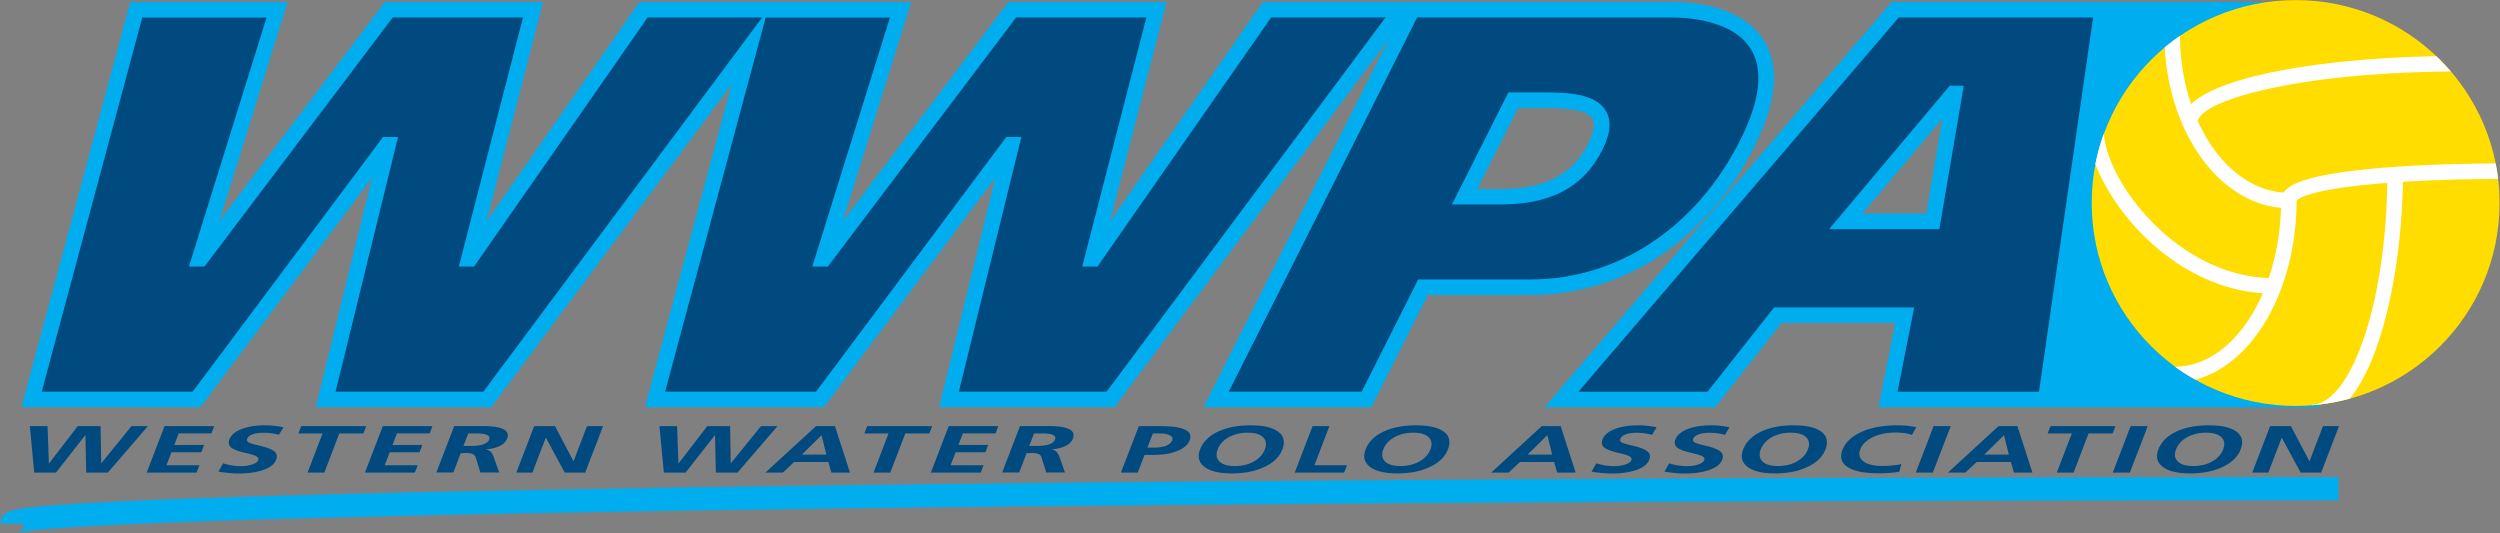 <svg width="272" height="58" fill="none" xmlns="http://www.w3.org/2000/svg"><rect width="100%" height="100%" fill="#808080" stroke="none"/><path d="M1.975 57.991c.2-.081.617-.433.617-1.028H.045c0-1.416 1.196-1.65 6.317-2.03 3.336-.243 8.312-.486 14.783-.712 12.744-.45 30.998-.857 54.246-1.208 47.784-.713 111.365-1.11 179.034-1.11v2.535c-150.166-.01-247.963 1.84-252.45 3.553z" fill="#00AEEF"/><path d="M103.217 46.366h5.402l-.3.785h-3.562l-.48 1.262 3.245-.009-.308.803h-3.245l-.544 1.416h3.589l-.308.793h-5.429l1.94-5.05zm-8.865 0l-.308.794h2.629l-1.632 4.256h1.822l1.632-4.256h2.619l.308-.794h-7.07zm22.379 1.362c-.336.856-1.559 1.109-2.357 1.172.544.072.761.397.924.893l.571 1.614h-2.039l-.489-1.56c-.136-.703-1.115-.541-1.65-.541l-.807 2.101h-1.849l1.94-5.05h2.638c.788.009 3.698-.127 3.118 1.37zm-2.167-.406c-.235-.108-.625-.163-1.169-.163h-.888l-.526 1.362h.807c.544 0 .988-.054 1.332-.171.345-.117.571-.289.653-.514.099-.235.027-.406-.209-.514zm-98.603 4.094h5.429l.308-.793H18.11l.544-1.416h3.245l.308-.803-3.245.01.48-1.264h3.562l.3-.784H17.9l-1.94 5.05zm66.835-5.05l-3.29 4.05-.072-4.05H76.95l-3.136 4.076-.145-4.076h-1.921l.48 5.05h2.366l3.2-4.085.09 4.085h2.356l4.35-5.05h-1.794zM62.403 50.19l-2.021-3.824h-2.266l-1.94 5.05h1.75l1.459-3.806 2.003 3.707.063.1h2.22l1.94-5.051h-1.749l-1.459 3.824zm-7.233-2.462c-.335.856-1.559 1.109-2.356 1.172.544.072.761.397.924.893l.571 1.614h-2.04l-.489-1.56c-.136-.703-1.114-.541-1.65-.541l-.806 2.101h-1.849l1.94-5.05h2.637c.789.009 3.698-.127 3.118 1.37zm-2.166-.406c-.236-.108-.625-.163-1.17-.163h-.887l-.526 1.362h.807c.543 0 .987-.054 1.332-.171.353-.117.57-.289.652-.514.1-.235.028-.406-.208-.514zm-13.296 4.094h5.429l.308-.793h-3.59l.545-1.416h3.244l.309-.803-3.245.01.48-1.264h3.562l.3-.784h-5.403l-1.94 5.05zm-6.934-5.05l-.308.794h2.628l-1.631 4.256h1.822l1.631-4.256h2.62l.308-.794h-7.07zm58.07 0l1.632 5.05h-2.021l-.326-1.154h-3.716l-1.242 1.154h-1.894l5.501-5.05h2.067zm-.933 3.093l-.526-2.11-2.139 2.11h2.665zM28.85 46.276c-1.015 0-1.867.135-2.565.405-.697.271-1.133.64-1.323 1.119-.154.397-.072.712.236.929.317.216.843.406 1.595.568.607.144.997.262 1.151.379.154.108.208.243.154.387-.072.19-.29.343-.652.47-.363.126-.78.18-1.251.18a5.7 5.7 0 01-1.188-.117c-.38-.081-.625-.145-.725-.19l-.516.902c.226.045.543.09.951.135.408.046.843.073 1.296.073 1.043 0 1.931-.136 2.665-.397.725-.262 1.178-.623 1.36-1.091.145-.37.09-.659-.154-.884-.245-.226-.743-.433-1.505-.623-.761-.171-1.214-.306-1.36-.406-.135-.099-.18-.216-.135-.351.081-.226.28-.388.598-.505.317-.118.716-.172 1.196-.172.354 0 .68.027.952.072.28.046.526.1.725.145l.49-.82a7.818 7.818 0 00-.889-.136 7.043 7.043 0 00-1.106-.072zm-14.547.09l-3.29 4.05-.072-4.05H8.456L5.32 50.442l-.145-4.076h-1.93l.48 5.05h2.366l3.2-4.085.09 4.085h2.356l4.35-5.05h-1.785zm115.127 1.542c-.191.496-.644.884-1.351 1.163-.707.28-1.586.424-2.637.424h-.916l-.734 1.921h-1.831l1.94-5.05h2.42c1.205 0 2.075.126 2.61.379.535.252.707.64.499 1.163zm-2.148-.541c-.254-.135-.626-.207-1.106-.207h-.743l-.599 1.542h.744c.507 0 .933-.072 1.287-.208.353-.135.571-.333.67-.586.091-.225 0-.406-.253-.541zm80.34-1.028a9.71 9.71 0 00-1.215-.063c-1.513 0-2.809.234-3.87.712-1.06.478-1.758 1.127-2.076 1.957-.308.812-.117 1.434.581 1.885.697.442 1.821.668 3.389.668.408 0 .798-.018 1.16-.046.363-.027.717-.072 1.052-.126l.226-.83c-.199.045-.498.09-.897.136-.399.045-.788.063-1.169.063-.934 0-1.622-.163-2.057-.496-.436-.334-.553-.767-.345-1.308.209-.541.662-.983 1.36-1.326.698-.333 1.504-.505 2.429-.505.344 0 .689.018 1.006.063.326.046.598.109.825.199l.471-.857c-.236-.036-.526-.081-.87-.126zm2.755.027l-1.94 5.05h1.859l1.939-5.05h-1.858zm9.118 0l1.632 5.05h-2.013l-.326-1.154h-3.716l-1.242 1.154h-1.894l5.502-5.05h2.057zm-.933 3.093l-.526-2.11-2.148 2.11h2.674zm11.311 1.957h1.858l1.94-5.05h-1.858l-1.94 5.05zm22.868-5.05l-1.469 3.824-2.021-3.824h-2.266l-1.939 5.05h1.749l1.459-3.806 2.003 3.707.064.1h2.22l1.94-5.051h-1.74zm-8.955 2.525c-.308.794-.952 1.434-1.94 1.903-.988.469-2.166.713-3.544.713-1.368 0-2.365-.235-2.991-.713-.625-.469-.788-1.11-.48-1.903.317-.812.952-1.452 1.921-1.92.97-.46 2.157-.695 3.562-.695 1.414 0 2.42.234 3.028.694.607.46.761 1.1.444 1.921zm-2.094-1.317c-.335-.333-.897-.496-1.677-.496-.788 0-1.468.163-2.066.496-.589.334-.988.776-1.197 1.317-.208.541-.145.983.191 1.317.335.334.897.496 1.676.496.789 0 1.469-.163 2.067-.496.589-.334.988-.776 1.196-1.317.2-.55.145-.983-.19-1.317zm-18.599-1.208l-.308.794h2.629l-1.632 4.256h1.822l1.631-4.256h2.62l.308-.794h-7.07zm-65.557 2.525c-.308.794-.952 1.434-1.94 1.903-.988.469-2.166.713-3.543.713-1.369 0-2.366-.235-2.991-.713-.626-.469-.789-1.11-.481-1.903.317-.812.952-1.452 1.922-1.92.969-.46 2.157-.695 3.562-.695 1.414 0 2.42.234 3.027.694.616.46.761 1.1.444 1.921zm-2.094-1.317c-.335-.333-.897-.496-1.676-.496-.789 0-1.469.163-2.067.496-.589.334-.988.776-1.196 1.317-.209.541-.145.983.19 1.317.335.334.897.496 1.677.496.788 0 1.468-.163 2.066-.496.589-.334.988-.776 1.197-1.317.208-.55.145-.983-.191-1.317zm-10.804-1.208h-1.83l-1.94 5.05h5.375l.308-.793h-3.544l1.631-4.257zm-5.111 2.525c-.309.794-.952 1.434-1.94 1.903-.988.469-2.166.713-3.544.713-1.369 0-2.366-.235-2.991-.713-.625-.469-.788-1.11-.48-1.903.317-.812.951-1.452 1.921-1.92.97-.46 2.157-.695 3.553-.695 1.414 0 2.42.234 3.027.694.617.46.762 1.1.454 1.921zm-2.103-1.317c-.336-.333-.897-.496-1.677-.496-.779 0-1.468.163-2.066.496-.59.334-.988.776-1.197 1.317-.208.541-.145.983.19 1.317.336.334.898.496 1.677.496.789 0 1.469-.163 2.067-.496.598-.334.988-.776 1.196-1.317.209-.55.145-.983-.19-1.317zm61.188 1.317c-.308.794-.951 1.434-1.939 1.903-.988.469-2.166.713-3.544.713-1.369 0-2.366-.235-2.991-.713-.625-.469-.789-1.11-.48-1.903.317-.812.951-1.452 1.921-1.92.97-.46 2.157-.695 3.562-.695 1.414 0 2.42.234 3.027.694.608.46.753 1.1.444 1.921zm-2.102-1.317c-.336-.333-.898-.496-1.677-.496-.789 0-1.468.163-2.067.496-.589.334-.987.776-1.196 1.317-.208.541-.145.983.19 1.317.336.334.898.496 1.677.496.789 0 1.468-.163 2.067-.496.589-.334.988-.776 1.196-1.317.209-.55.145-.983-.19-1.317zm-26.711-1.208l1.632 5.05h-2.013l-.326-1.154h-3.716l-1.242 1.154h-1.894l5.502-5.05h2.057zm-.924 3.093l-.526-2.11-2.148 2.11h2.674zm17.302-3.183c-1.015 0-1.867.135-2.565.405-.698.271-1.133.64-1.323 1.119-.154.397-.073.712.236.929.317.216.842.406 1.595.568.607.144.988.262 1.151.379.154.108.208.243.154.387-.073.19-.29.343-.653.47-.362.126-.788.18-1.25.18-.408 0-.807-.036-1.188-.117-.38-.081-.625-.145-.725-.19l-.517.902c.227.045.544.09.952.135.408.046.843.073 1.296.073 1.043 0 1.931-.136 2.665-.397.725-.262 1.178-.623 1.36-1.091.145-.37.09-.659-.155-.884-.244-.226-.743-.433-1.504-.623-.761-.171-1.215-.306-1.36-.406-.136-.099-.181-.216-.136-.351.082-.226.29-.388.599-.505.317-.118.716-.172 1.196-.172.353 0 .68.027.952.072.281.046.525.1.725.145l.489-.82a7.843 7.843 0 00-.888-.136 7.04 7.04 0 00-1.106-.072zm-7.931 0c-1.015 0-1.867.135-2.565.405-.697.271-1.132.64-1.323 1.119-.154.397-.072.712.236.929.317.216.843.406 1.595.568.607.144.988.262 1.151.379.154.108.209.243.154.387-.072.19-.29.343-.652.47-.363.126-.789.18-1.251.18-.408 0-.807-.036-1.188-.117-.38-.081-.625-.145-.725-.19l-.516.902c.226.045.544.09.951.135.408.046.843.073 1.297.073 1.042 0 1.93-.136 2.664-.397.725-.262 1.179-.623 1.36-1.091.145-.37.09-.659-.154-.884-.245-.226-.743-.433-1.505-.623-.761-.171-1.214-.306-1.359-.406-.136-.099-.182-.216-.136-.351.081-.226.29-.388.598-.505.317-.118.716-.172 1.196-.172.354 0 .68.027.952.072.281.046.526.1.725.145l.489-.82a7.772 7.772 0 00-.888-.136 6.967 6.967 0 00-1.106-.072z" fill="#004A80"/><path d="M205.799.217L168.058 44.31h18.544l7.242-9.173h12.354l-1.813 9.172h47.947V.218h-46.533zm3.771 23.016h-6.934l8.683-10.318-1.749 10.318z" fill="#00AEEF"/><path d="M191.932 4.437c-2.284-3.67-7.324-4.22-10.124-4.22h-44.403l-16.641 23.872L126.918.217h-17.203l-18 23.818L99.138.217H69.572l-16.64 23.872L59.086.217H41.874l-18 23.818L31.297.217H14.175L2.33 44.3h19.478L40.47 19.355 34.351 44.3H53.44L79.588 9.209l-9.426 35.093h19.477l18.653-24.947-6.118 24.947h19.088l29.829-40.026-20.149 40.035h18.255l6.145-12.212h11.193c10.152 0 19.243-6.006 24.309-16.08 2.465-4.88 2.828-8.776 1.088-11.58zm-19.106 11.13c-2.221 4.41-6.236 5.005-9.871 5.005h-2.229l4.441-8.82h3.018c1.187 0 4.351 0 5.067 1.154.416.667 0 1.813-.426 2.66z" fill="#00AEEF"/><path d="M206.579 1.903l-34.85 40.72h14.048l7.242-9.172h15.245l-1.812 9.172h15.39l5.891-40.72h-21.154zm4.423 23.025H199.01l13.125-15.602h1.522l-2.655 15.602zm-44.458 5.474c9.499 0 18.019-5.663 22.786-15.142 2.176-4.32 2.565-7.666 1.151-9.939-1.912-3.084-6.707-3.418-8.683-3.418h-27.616l-20.493 40.711h14.465l6.145-12.211h12.245zm-2.429-20.346h4.061c2.746 0 5.447.235 6.508 1.957.67 1.082.561 2.498-.354 4.302-2.647 5.258-7.477 5.934-11.384 5.934h-4.976l6.145-12.193zm-13.369-8.153l-30.345 40.711h-16.079l6.798-27.706h-1.631L88.787 42.614H72.364l10.94-40.71h13.523l-8.448 27.092h1.695L110.55 1.903h14.176l-6.979 27.093h1.658l18.889-27.093h12.453zm-67.823 0L52.587 42.614H36.508l6.798-27.706h-1.631l-20.71 27.706H4.54l10.94-40.71h13.523l-8.448 27.092h1.695L42.726 1.903H56.9l-6.979 27.093h1.66L70.46 1.903h12.462z" fill="#004A80"/><path d="M271.955 22.087c0 12.194-9.934 22.078-22.188 22.078s-22.188-9.884-22.188-22.078c0-12.193 9.934-22.078 22.188-22.078s22.188 9.885 22.188 22.078z" fill="#FD0"/><path d="M271.792 19.472a20.568 20.568 0 00-.263-1.687c-6.354.036-11.792.316-15.789.83-4.251.541-6.544 1.263-7.287 2.336-3.898-.27-7.306-3.301-9.327-7.765.372-2.255 10.75-5.285 27.527-5.403a23.143 23.143 0 00-1.587-1.668c-11.882.225-23.329 2.002-26.674 5.213-.761-2.246-1.196-4.762-1.205-7.432-.571.397-1.124.812-1.659 1.254.499 9.38 5.91 16.874 12.644 17.46-.082 2.751-.553 5.34-1.333 7.64-9.951-.343-17.538-10.282-17.946-15.703a21.283 21.283 0 00-.915 3.301c2.275 5.953 9.227 13.456 18.218 14.06-2.076 4.799-5.583 7.964-9.553 7.991.698.514 1.432.974 2.184 1.407 6.245-1.587 11.022-9.695 11.04-19.444.435-.64 3.435-1.47 9.879-1.966-.272 14.51-4.387 24.143-8.239 24.143v.054a21.699 21.699 0 004.151-.721c3.517-4.311 5.602-13.944 5.783-23.594 2.855-.171 6.29-.288 10.351-.306z" fill="#fff"/></svg>